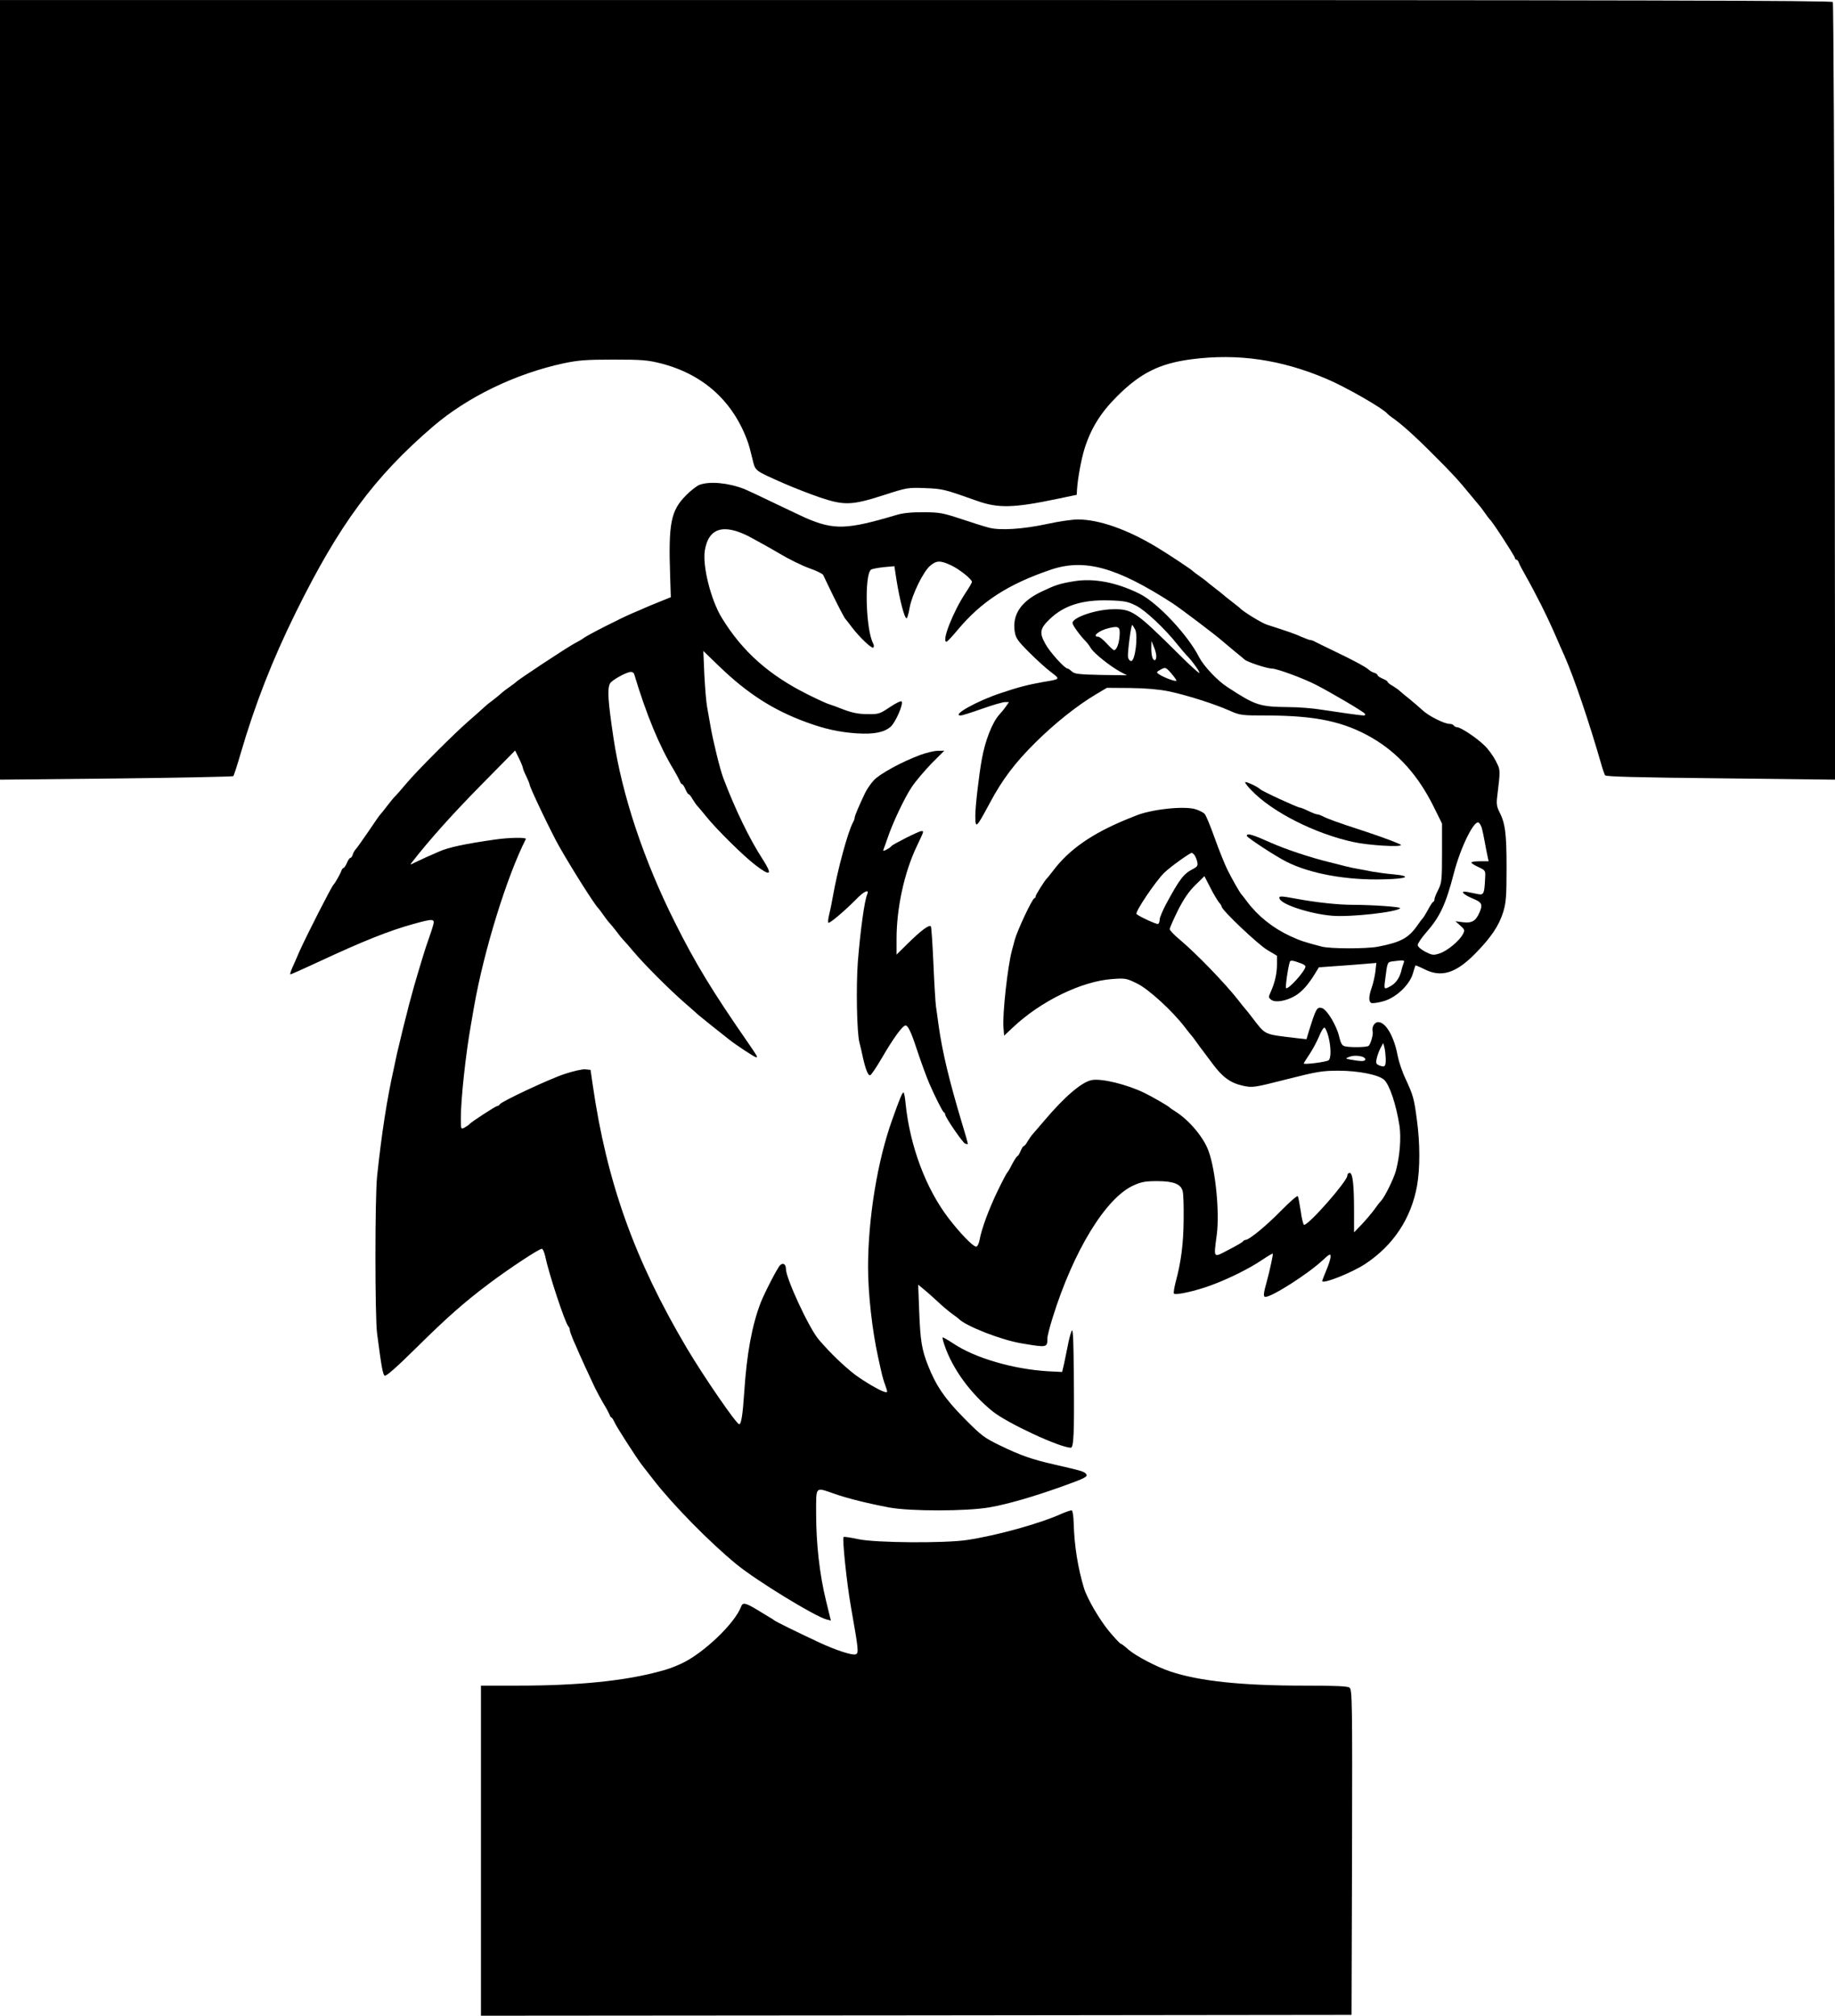 <?xml version="1.0" encoding="UTF-8" standalone="yes"?>
<svg version="1.0" xmlns="http://www.w3.org/2000/svg" width="1094.667" height="1202.667" viewBox="0 0 1095 1203" preserveAspectRatio="xMidYMid meet">
  <g transform="translate(0,1203) scale(0.1,-0.1)" fill="#000000" stroke="none">
    <path d="M0 9704 l0 -2327 693 7 c380 4 695 11 699 14 4 4 23 63 43 132 87
298 190 561 330 845 259 525 469 809 818 1109 206 177 493 316 781 378 85 18
133 22 296 22 171 0 206 -3 285 -23 255 -66 434 -229 520 -476 4 -11 15 -51
24 -90 20 -79 7 -69 189 -150 57 -25 152 -62 210 -82 149 -51 195 -49 382 11
142 46 147 47 250 43 106 -4 116 -7 310 -76 126 -45 219 -43 480 12 l115 24 2
34 c5 69 25 176 44 239 38 122 96 216 194 314 140 140 254 197 445 222 277 36
536 -2 806 -117 114 -48 339 -177 364 -209 3 -3 14 -13 26 -21 53 -36 138
-112 244 -219 119 -118 152 -155 230 -250 25 -30 47 -57 50 -60 3 -3 17 -21
30 -40 13 -19 27 -37 30 -40 14 -10 150 -220 150 -230 0 -5 4 -10 9 -10 5 0
11 -8 14 -17 3 -10 24 -49 46 -88 22 -38 62 -115 90 -170 45 -91 65 -135 108
-235 9 -19 21 -49 29 -65 60 -137 148 -399 219 -645 8 -30 19 -60 23 -67 5 -8
192 -13 690 -18 l683 -8 -3 2314 c-2 1273 -7 2320 -11 2327 -7 9 -1112 12
-5473 12 l-5464 0 0 -2326z"/>
    <path d="M4175 9137 c-16 -6 -53 -34 -81 -63 -91 -91 -106 -166 -95 -484 l4
-124 -69 -28 c-38 -15 -78 -32 -89 -37 -11 -5 -40 -18 -65 -28 -66 -27 -286
-139 -300 -153 -3 -3 -25 -16 -50 -29 -47 -25 -341 -219 -350 -231 -3 -3 -21
-17 -40 -30 -19 -13 -41 -30 -48 -37 -8 -7 -30 -26 -50 -41 -21 -15 -44 -34
-52 -42 -8 -8 -49 -44 -90 -80 -91 -79 -313 -301 -378 -379 -26 -31 -54 -63
-62 -71 -9 -8 -31 -35 -50 -60 -19 -25 -37 -47 -40 -50 -4 -3 -35 -48 -70
-100 -36 -52 -70 -101 -77 -108 -6 -6 -15 -21 -18 -32 -3 -11 -10 -20 -14 -20
-5 0 -14 -13 -21 -30 -7 -16 -16 -30 -20 -30 -4 0 -10 -8 -13 -17 -6 -18 -37
-73 -47 -83 -13 -13 -160 -302 -204 -400 -15 -36 -35 -80 -43 -98 -8 -19 -13
-35 -11 -37 1 -2 75 31 163 72 272 127 428 189 573 229 115 32 126 31 118 -3
-4 -16 -15 -50 -25 -78 -10 -27 -29 -84 -41 -125 -12 -41 -26 -86 -30 -100 -4
-14 -13 -43 -19 -65 -6 -22 -19 -71 -30 -110 -18 -68 -52 -206 -72 -292 -5
-24 -13 -62 -18 -85 -42 -187 -74 -394 -101 -650 -13 -126 -13 -834 0 -935 26
-200 34 -244 45 -253 8 -6 66 45 191 168 179 177 278 265 429 379 122 92 307
214 319 210 6 -2 14 -21 19 -43 21 -103 118 -397 138 -419 5 -5 9 -15 9 -22 0
-7 10 -35 21 -61 12 -26 28 -63 36 -82 14 -33 44 -97 92 -200 12 -25 35 -67
51 -95 17 -27 33 -58 37 -67 3 -10 8 -18 12 -18 3 0 12 -15 20 -32 12 -27 133
-215 163 -253 4 -5 36 -46 70 -90 116 -149 335 -372 493 -501 118 -97 469
-312 537 -329 l26 -7 -29 119 c-38 154 -59 340 -59 519 0 167 -7 159 106 120
79 -28 203 -59 331 -83 125 -23 461 -23 598 1 108 19 257 62 431 124 142 51
159 60 144 76 -11 14 -24 18 -190 56 -131 30 -198 53 -320 112 -97 47 -113 59
-215 162 -115 116 -170 196 -217 316 -38 96 -46 148 -53 324 l-6 159 28 -23
c15 -12 53 -45 83 -73 30 -29 71 -63 90 -77 19 -13 37 -27 40 -30 40 -43 255
-128 380 -148 149 -25 150 -25 150 32 0 12 14 67 31 121 124 399 317 715 482
790 46 21 71 26 141 26 98 0 142 -17 153 -59 5 -15 7 -92 6 -172 -1 -141 -15
-252 -48 -373 -8 -32 -13 -62 -10 -67 7 -12 130 15 221 49 104 38 233 102 307
153 33 22 60 38 62 36 3 -3 -18 -101 -35 -163 -21 -74 -23 -95 -9 -95 41 1
254 137 342 219 41 38 47 41 47 22 0 -12 -11 -48 -25 -81 -14 -33 -25 -62 -25
-65 0 -21 177 49 257 102 168 111 274 272 309 467 18 104 18 253 -1 392 -17
129 -22 146 -67 244 -20 41 -41 104 -48 140 -21 114 -71 200 -116 200 -22 0
-40 -30 -33 -56 5 -16 -13 -79 -25 -86 -13 -9 -112 -10 -142 -2 -16 4 -24 19
-33 58 -15 65 -73 162 -103 170 -30 7 -35 -1 -79 -143 l-13 -43 -55 6 c-206
25 -185 15 -271 126 -19 25 -37 47 -40 50 -3 3 -21 25 -40 50 -80 102 -249
277 -352 364 -32 26 -58 54 -58 61 0 7 22 57 49 112 35 69 66 114 104 151 l54
53 37 -72 c20 -39 44 -78 51 -86 8 -8 15 -19 15 -24 0 -20 217 -226 273 -259
l57 -34 0 -51 c0 -55 -13 -111 -37 -164 -15 -32 -14 -35 3 -48 25 -18 86 -8
141 23 41 24 80 67 121 135 l22 36 97 7 c54 4 131 9 172 13 l74 6 -6 -54 c-4
-30 -14 -72 -22 -94 -18 -52 -19 -84 -1 -91 8 -3 41 2 73 11 75 22 154 97 174
165 7 25 14 46 15 48 1 2 25 -8 53 -22 102 -52 189 -25 307 96 92 94 139 164
164 245 17 56 20 93 20 267 0 206 -8 264 -45 335 -13 26 -16 47 -11 85 20 166
20 159 -9 216 -15 29 -45 71 -68 92 -46 45 -141 108 -162 108 -7 0 -17 5 -20
10 -3 6 -15 10 -25 10 -32 0 -125 47 -161 81 -19 17 -54 48 -79 68 -25 20 -51
41 -58 48 -7 7 -26 20 -42 30 -17 9 -30 20 -30 24 0 4 -13 12 -30 19 -16 7
-30 16 -30 21 0 4 -9 11 -20 14 -11 3 -26 12 -32 18 -18 17 -97 59 -208 112
-52 25 -103 50 -112 55 -10 6 -22 10 -28 10 -6 0 -29 9 -53 19 -37 17 -73 30
-207 73 -30 9 -145 80 -160 98 -3 3 -25 21 -50 40 -25 19 -47 37 -50 40 -3 3
-25 21 -50 40 -25 19 -47 37 -50 40 -3 3 -21 17 -40 30 -19 13 -37 27 -40 30
-8 10 -147 102 -220 146 -175 105 -340 163 -467 164 -34 0 -117 -12 -185 -27
-143 -31 -282 -40 -347 -22 -25 6 -100 30 -166 52 -109 36 -130 40 -225 40
-69 1 -124 -5 -160 -16 -295 -88 -372 -91 -540 -19 -14 6 -96 45 -182 86 -87
42 -170 81 -185 87 -97 38 -207 48 -268 26z m297 -310 c45 -24 128 -70 182
-102 55 -33 133 -71 175 -86 41 -14 79 -33 83 -40 3 -8 33 -68 64 -133 32 -65
63 -124 69 -130 5 -6 23 -28 39 -50 44 -58 116 -127 127 -121 5 4 5 14 -1 26
-43 80 -53 403 -13 439 4 4 38 11 74 15 l66 6 12 -78 c20 -125 48 -233 61
-233 4 0 12 28 18 63 14 78 82 217 123 251 38 32 60 32 125 2 49 -23 124 -83
124 -99 0 -4 -17 -34 -38 -65 -75 -113 -145 -292 -114 -292 4 0 34 31 66 70
143 171 301 273 556 360 201 68 392 16 725 -199 48 -31 258 -190 300 -227 17
-14 50 -43 75 -63 25 -20 51 -42 58 -48 15 -14 134 -53 162 -53 30 0 190 -59
265 -98 98 -51 283 -160 290 -172 3 -6 0 -10 -7 -10 -24 1 -151 19 -248 34
-52 9 -142 16 -200 16 -174 2 -197 9 -365 119 -61 39 -141 125 -169 178 -67
133 -249 327 -357 380 -137 68 -274 94 -391 74 -86 -14 -112 -23 -195 -63
-120 -57 -173 -136 -158 -236 6 -40 17 -56 88 -127 45 -45 104 -98 131 -118
54 -41 54 -40 -49 -57 -89 -16 -149 -31 -252 -66 -143 -47 -298 -134 -240
-134 8 0 65 18 127 40 62 22 124 40 137 40 l24 0 -19 -27 c-11 -16 -29 -37
-39 -48 -42 -47 -84 -154 -104 -265 -17 -93 -39 -282 -39 -337 0 -82 5 -77 85
72 76 143 151 242 274 364 116 115 248 220 362 288 l64 38 140 -1 c90 -1 170
-8 225 -19 105 -21 280 -77 367 -116 63 -28 70 -29 226 -29 292 -1 459 -37
627 -135 153 -90 271 -221 363 -405 l52 -105 0 -175 c0 -162 -2 -178 -22 -219
-13 -25 -23 -50 -23 -57 0 -7 -3 -14 -7 -16 -5 -1 -19 -23 -32 -48 -14 -25
-27 -47 -31 -50 -3 -3 -17 -21 -30 -40 -54 -78 -99 -103 -238 -130 -70 -13
-284 -13 -336 1 -103 27 -125 34 -186 62 -104 48 -194 120 -259 207 -14 19
-28 37 -31 40 -9 7 -57 92 -87 152 -14 29 -48 112 -74 185 -26 73 -53 139 -61
146 -7 8 -31 20 -52 27 -68 22 -269 0 -361 -39 -11 -4 -31 -13 -45 -18 -214
-87 -352 -184 -447 -311 -16 -20 -30 -39 -34 -42 -13 -12 -69 -100 -69 -109 0
-6 -3 -11 -7 -11 -12 0 -103 -194 -118 -250 -3 -14 -11 -41 -16 -60 -26 -94
-58 -386 -51 -463 l4 -48 52 49 c166 157 410 276 593 289 79 6 86 4 149 -27
68 -33 211 -164 284 -260 19 -25 37 -47 40 -50 3 -3 17 -21 30 -40 14 -19 30
-42 37 -50 6 -8 33 -44 59 -79 60 -81 108 -115 182 -131 58 -12 64 -11 261 39
181 46 212 51 308 51 118 0 239 -24 272 -54 33 -30 72 -147 92 -274 11 -74 2
-183 -22 -272 -14 -48 -65 -152 -87 -176 -10 -10 -29 -35 -42 -54 -14 -19 -46
-57 -72 -85 l-48 -50 0 125 c0 159 -8 230 -26 230 -8 0 -14 -7 -14 -16 0 -33
-229 -294 -258 -294 -5 0 -14 36 -20 81 -7 44 -14 85 -18 90 -3 5 -47 -33 -97
-84 -90 -92 -193 -177 -215 -177 -5 0 -12 -4 -14 -8 -1 -4 -40 -27 -85 -50
-96 -50 -91 -57 -72 91 17 132 -7 381 -49 497 -29 81 -113 182 -197 236 -17
10 -32 21 -35 24 -9 10 -105 65 -150 87 -107 52 -257 88 -315 77 -59 -11 -161
-97 -285 -244 -30 -35 -60 -70 -67 -78 -7 -7 -20 -26 -30 -42 -9 -17 -20 -30
-24 -30 -4 0 -12 -13 -19 -30 -7 -16 -15 -30 -19 -30 -3 0 -17 -21 -31 -47
-13 -27 -27 -50 -31 -53 -3 -3 -29 -52 -57 -110 -51 -106 -95 -224 -107 -292
-4 -21 -13 -38 -20 -38 -19 0 -96 80 -165 170 -136 178 -230 431 -256 683 -3
37 -9 67 -13 67 -7 0 -23 -39 -66 -160 -89 -246 -145 -592 -145 -883 0 -159
25 -379 60 -537 7 -30 15 -71 20 -90 4 -19 14 -55 23 -78 15 -44 15 -44 -7
-38 -27 7 -120 62 -174 102 -66 51 -144 125 -216 209 -56 64 -196 365 -196
421 0 28 -16 40 -34 24 -14 -11 -94 -166 -117 -225 -52 -136 -83 -305 -98
-535 -9 -136 -18 -190 -30 -190 -17 1 -211 283 -313 455 -313 529 -477 990
-561 1570 l-13 90 -31 3 c-18 2 -74 -11 -125 -28 -96 -32 -380 -166 -386 -181
-2 -5 -8 -9 -13 -9 -10 0 -160 -98 -169 -110 -3 -4 -15 -12 -27 -19 -23 -12
-23 -11 -23 56 0 112 29 383 60 556 5 31 14 81 19 110 59 336 196 777 309
1000 5 10 -97 9 -181 -3 -183 -26 -281 -47 -339 -73 -18 -8 -51 -23 -73 -32
-22 -10 -53 -25 -70 -33 -29 -15 -30 -14 -15 4 106 136 241 286 409 457 l205
208 23 -47 c13 -26 23 -52 23 -56 0 -5 9 -28 20 -50 11 -23 20 -45 20 -49 0
-16 129 -286 176 -369 79 -139 214 -352 234 -370 3 -3 17 -21 30 -40 13 -19
30 -41 37 -48 7 -8 26 -30 41 -50 15 -21 34 -44 42 -52 8 -8 36 -40 61 -70 66
-78 211 -223 299 -300 41 -36 77 -67 80 -71 3 -3 43 -35 90 -73 47 -37 92 -73
101 -80 37 -30 152 -106 161 -106 11 0 8 5 -47 85 -216 312 -314 473 -438 721
-186 371 -315 759 -366 1099 -33 222 -38 293 -21 326 11 20 99 69 125 69 9 0
17 -6 19 -12 73 -243 151 -432 237 -573 16 -27 32 -58 36 -67 3 -10 9 -18 13
-18 4 0 13 -13 20 -30 7 -16 15 -30 19 -30 4 0 15 -13 24 -30 10 -16 23 -35
30 -42 7 -7 30 -35 52 -62 60 -75 222 -235 293 -289 91 -70 104 -60 43 35 -78
120 -164 297 -235 485 -20 53 -60 217 -76 308 -7 39 -16 92 -21 119 -5 27 -12
113 -16 190 l-6 141 94 -91 c169 -163 323 -262 520 -334 111 -41 199 -60 304
-67 101 -6 161 6 200 40 29 25 78 138 65 151 -4 4 -36 -11 -71 -35 -60 -40
-66 -42 -133 -41 -51 0 -91 8 -141 27 -38 15 -79 30 -90 33 -11 3 -64 27 -118
54 -235 116 -396 258 -520 461 -65 106 -116 310 -101 402 22 134 111 162 266
82z m2308 -412 c56 -28 172 -138 245 -230 22 -27 47 -57 55 -65 30 -29 82
-101 77 -106 -3 -3 -59 48 -124 113 -257 255 -278 269 -392 267 -101 -1 -241
-49 -241 -82 0 -13 43 -73 83 -114 7 -7 20 -25 29 -40 20 -30 114 -105 173
-137 l40 -21 -156 2 c-132 3 -158 6 -173 21 -10 9 -21 17 -25 17 -18 0 -108
100 -134 149 -36 65 -31 91 27 146 85 82 194 116 351 112 97 -3 116 -7 165
-32z m-6 -142 c18 -38 0 -188 -24 -188 -8 0 -17 11 -19 25 -3 25 18 190 25
190 2 0 10 -12 18 -27z m-93 -37 c-3 -47 -18 -86 -33 -86 -5 0 -24 18 -44 40
-20 22 -43 40 -50 40 -41 0 3 37 61 51 61 15 70 9 66 -45z m219 -122 c0 -13
-4 -24 -9 -24 -13 0 -21 27 -21 73 l1 42 14 -34 c8 -18 15 -44 15 -57z m120
-146 c0 -9 -74 18 -104 38 -17 12 -16 13 10 28 28 15 30 15 62 -21 17 -20 32
-40 32 -45z m1824 -886 c4 -15 11 -49 16 -77 5 -27 12 -65 16 -82 l7 -33 -52
0 c-28 0 -51 -3 -51 -8 0 -4 19 -16 43 -27 42 -20 42 -20 39 -70 -4 -89 -9
-98 -42 -91 -17 3 -43 9 -60 12 -50 11 -34 -12 25 -37 59 -24 65 -36 43 -86
-22 -50 -45 -63 -97 -57 l-46 6 29 -26 c27 -24 28 -28 15 -52 -21 -40 -93 -99
-138 -114 -38 -12 -44 -11 -86 10 -26 14 -45 30 -45 40 0 9 22 42 48 72 85 96
119 170 167 354 41 160 124 326 150 304 7 -6 16 -23 19 -38z m-1717 -154 c6
-7 13 -25 17 -40 5 -24 2 -30 -25 -44 -56 -29 -78 -57 -161 -210 -21 -40 -38
-81 -38 -92 0 -12 -4 -23 -9 -26 -7 -5 -115 45 -129 59 -11 11 116 199 166
247 36 35 151 117 163 118 4 0 11 -6 16 -12z m641 -649 c12 -5 22 -12 22 -17
0 -26 -104 -141 -116 -129 -5 5 10 113 22 155 4 13 16 12 72 -9z m609 7 c-3
-8 -11 -32 -16 -54 -12 -43 -34 -73 -68 -90 -33 -18 -35 -16 -28 36 14 113 13
110 48 115 65 8 69 7 64 -7z m-450 -442 c16 -63 17 -129 1 -142 -13 -10 -148
-27 -148 -19 0 3 15 27 34 55 18 27 44 75 57 106 12 31 27 55 33 53 5 -2 16
-26 23 -53z m342 -131 c1 -48 -5 -54 -37 -42 -20 8 -23 13 -17 41 4 18 14 47
23 63 l16 30 7 -25 c4 -14 7 -44 8 -67z m-141 11 c13 -4 21 -12 19 -18 -4 -11
-25 -11 -87 0 -30 5 -32 8 -15 14 25 11 53 12 83 4z"/>
    <path d="M5490 7524 c-108 -40 -241 -113 -275 -150 -18 -19 -42 -54 -53 -77
-36 -75 -62 -137 -62 -147 0 -6 -4 -18 -10 -28 -30 -55 -92 -282 -120 -442 -6
-36 -16 -84 -22 -108 -6 -23 -8 -45 -5 -49 7 -6 98 71 167 141 45 47 79 62 65
29 -17 -39 -41 -218 -56 -403 -11 -149 -6 -418 9 -480 5 -19 15 -60 21 -90 17
-76 32 -111 44 -107 6 2 36 46 67 99 70 121 126 198 144 198 14 0 34 -41 66
-140 28 -84 60 -171 77 -210 33 -76 78 -165 85 -168 5 -2 8 -8 8 -13 0 -16
104 -168 119 -174 8 -3 15 -4 16 -3 2 2 -15 62 -37 133 -73 244 -114 412 -137
575 -5 41 -13 93 -16 115 -3 22 -10 136 -15 253 -5 117 -12 218 -15 223 -9 13
-58 -23 -137 -101 l-68 -67 0 94 c0 183 46 396 120 551 45 95 44 92 28 92 -15
0 -171 -79 -178 -89 -3 -5 -16 -14 -29 -21 -22 -11 -23 -11 -17 6 4 11 15 39
23 64 31 92 102 241 143 302 23 35 77 98 118 141 l77 77 -40 -1 c-22 0 -69
-12 -105 -25z"/>
    <path d="M7430 7361 c0 -5 17 -27 38 -48 123 -129 380 -259 607 -308 89 -20
285 -32 285 -18 0 5 -91 40 -202 77 -193 63 -230 77 -270 97 -10 5 -23 9 -28
9 -6 0 -30 9 -52 20 -23 11 -45 20 -50 20 -14 0 -227 98 -238 110 -15 15 -90
50 -90 41z"/>
    <path d="M7440 7042 c0 -10 170 -121 235 -154 141 -72 360 -112 580 -106 143
3 174 19 60 30 -38 3 -95 11 -125 16 -30 6 -71 14 -90 17 -19 3 -51 10 -70 15
-19 5 -62 16 -95 24 -116 28 -267 79 -350 116 -109 49 -145 60 -145 42z"/>
    <path d="M7636 6666 c13 -35 183 -90 311 -101 110 -10 394 22 408 45 5 8 -169
20 -283 20 -84 0 -218 14 -335 36 -97 18 -108 18 -101 0z"/>
    <path d="M6394 4085 c-7 -16 -17 -57 -23 -90 -7 -33 -17 -81 -22 -107 l-11
-46 -81 4 c-209 12 -440 79 -570 167 -32 21 -60 37 -62 35 -2 -2 3 -23 11 -46
48 -142 155 -288 287 -395 88 -71 403 -217 467 -217 17 0 21 90 18 405 -2 254
-5 314 -14 290z"/>
    <path d="M6335 2996 c-127 -58 -386 -130 -565 -157 -135 -20 -545 -17 -648 5
-46 10 -86 16 -88 13 -9 -9 19 -279 45 -424 45 -255 46 -269 27 -276 -19 -8
-117 24 -216 70 -125 58 -265 127 -270 133 -3 3 -16 11 -30 19 -14 8 -49 30
-79 48 -62 37 -79 40 -88 16 -36 -100 -227 -282 -358 -342 -57 -25 -70 -30
-125 -45 -211 -58 -491 -86 -847 -86 l-223 0 0 -985 0 -985 2598 2 2597 3 3
970 c2 903 1 971 -15 983 -12 9 -84 12 -272 12 -374 0 -624 27 -796 84 -82 27
-207 93 -250 130 -22 20 -43 36 -47 36 -4 0 -34 32 -67 71 -58 69 -133 197
-153 262 -36 121 -57 249 -61 386 -1 41 -6 75 -12 77 -5 1 -32 -8 -60 -20z"/>
  </g>
</svg>